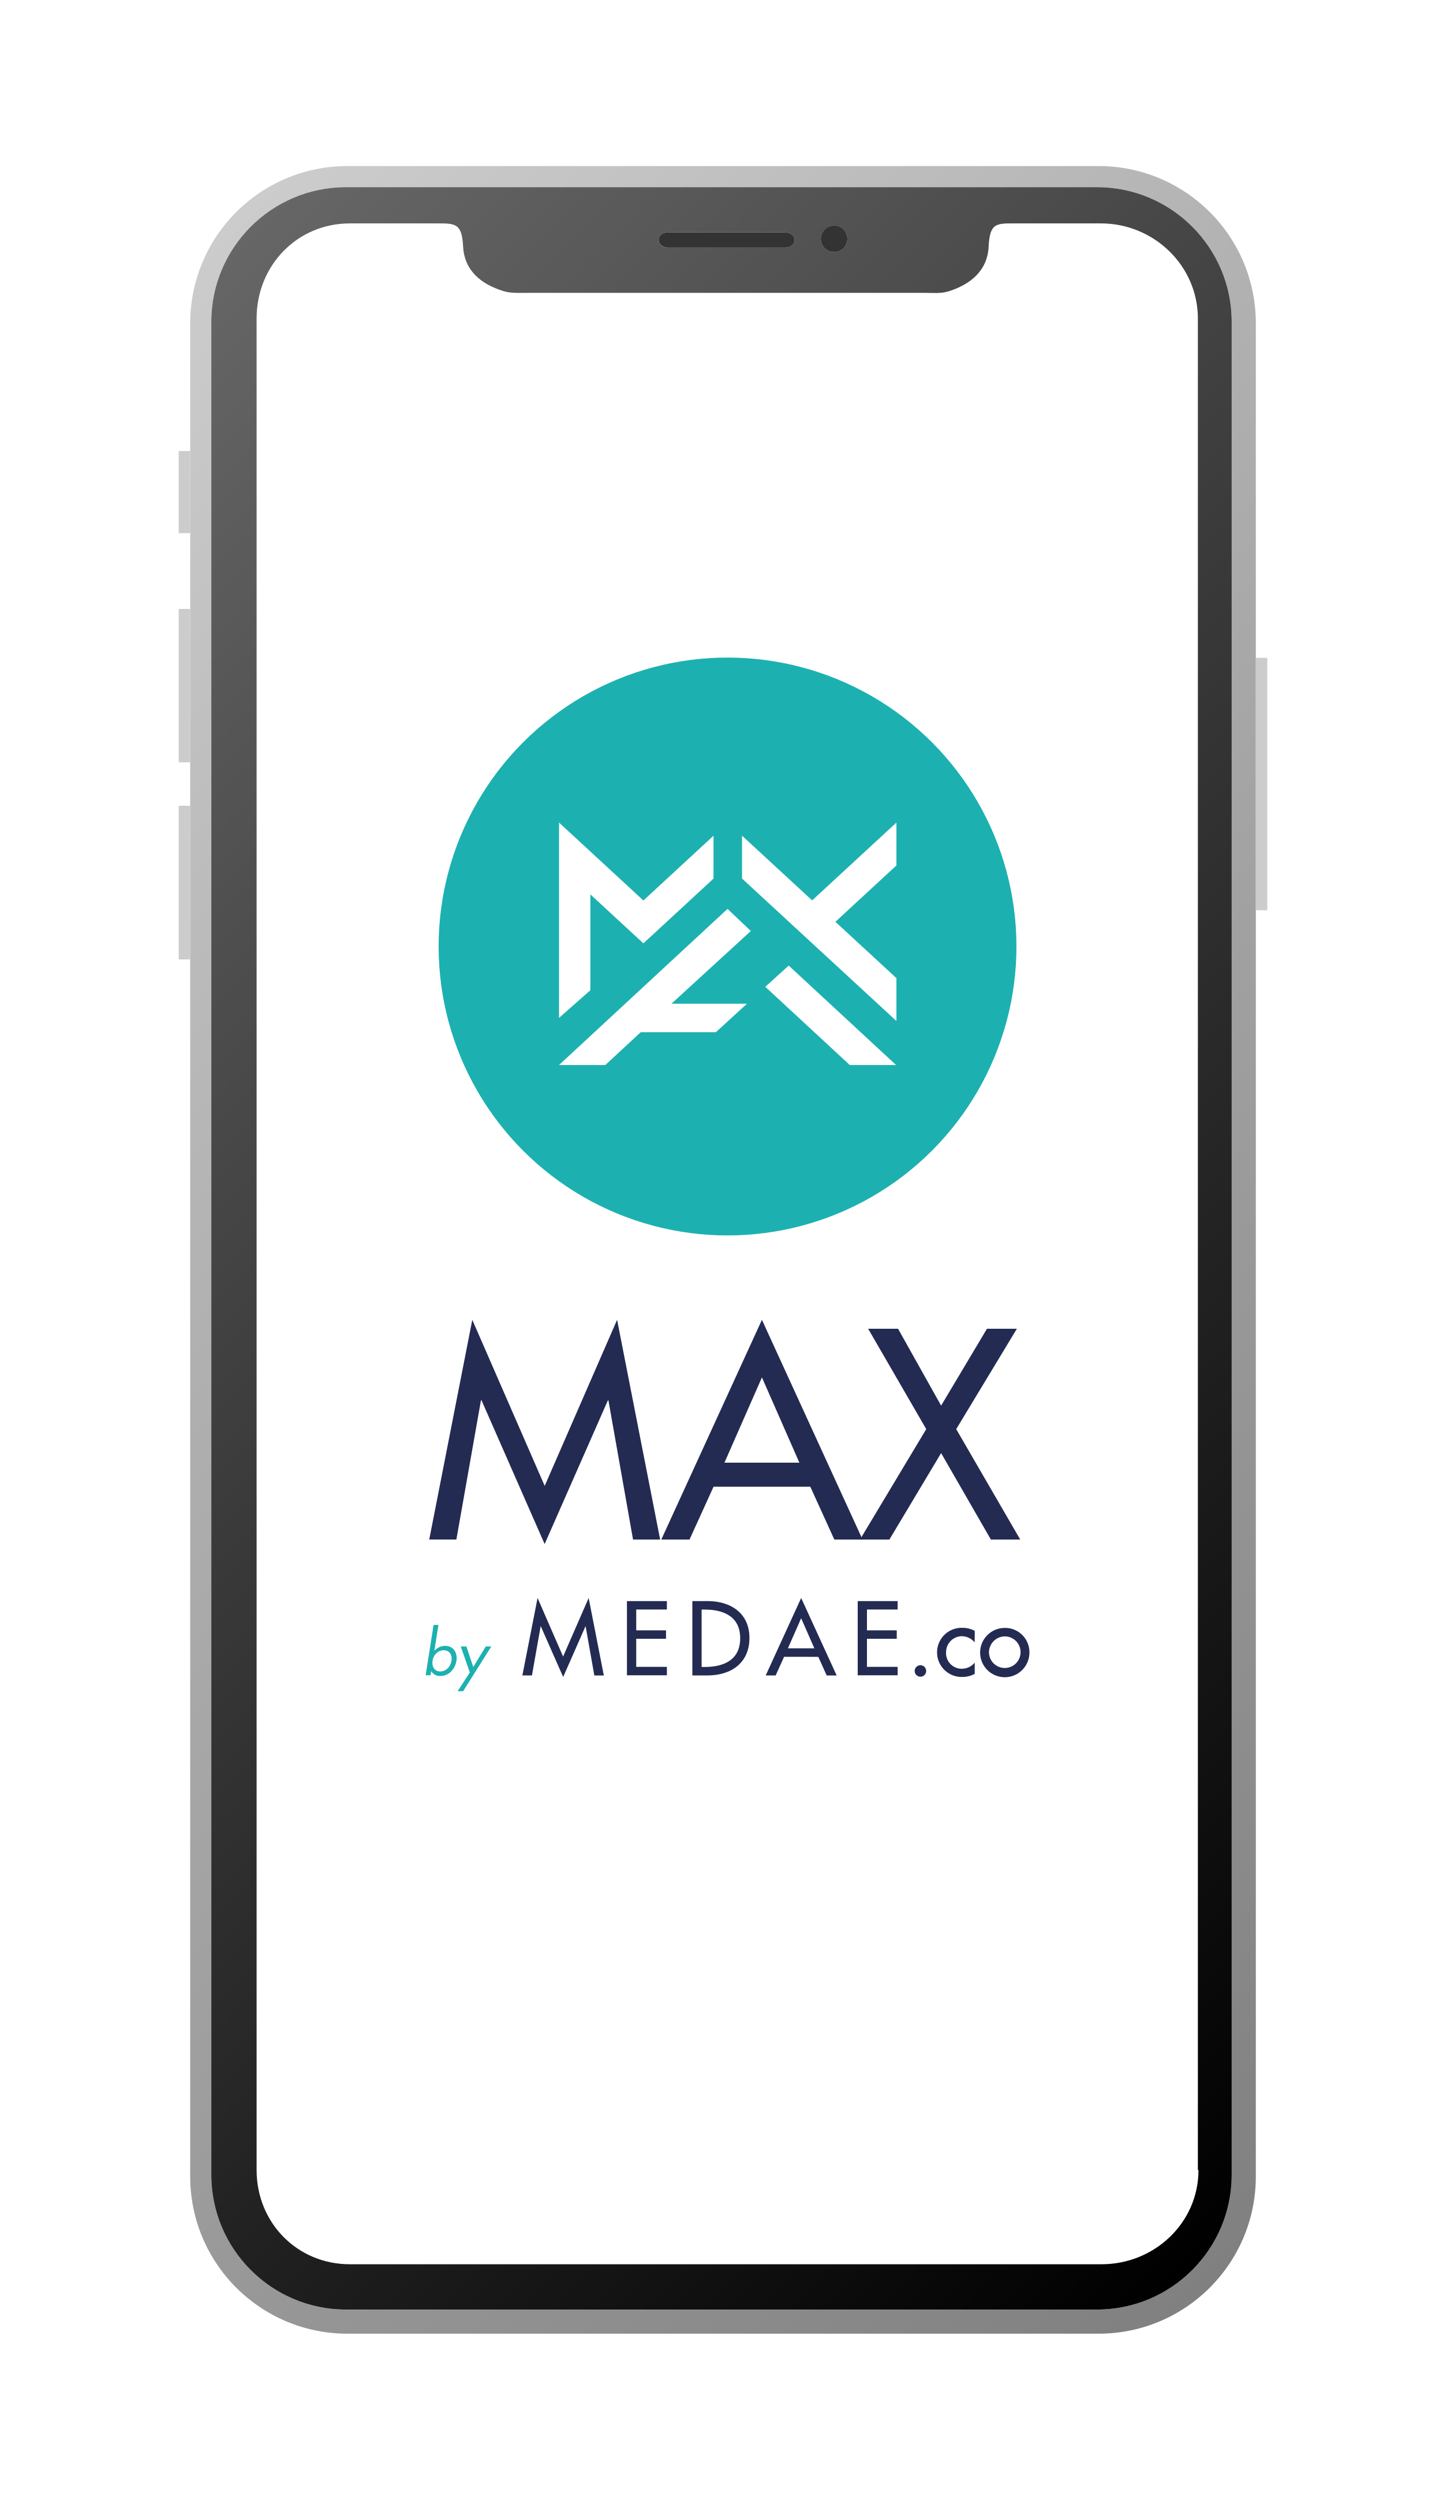 <?xml version="1.0" encoding="utf-8"?>
<!-- Generator: Adobe Illustrator 19.0.0, SVG Export Plug-In . SVG Version: 6.00 Build 0)  -->
<svg version="1.1" id="Layer_1" xmlns="http://www.w3.org/2000/svg" xmlns:xlink="http://www.w3.org/1999/xlink" x="0px" y="0px"
	 viewBox="0 0 478 828" style="enable-background:new 0 0 478 828;" xml:space="preserve">
	<style type="text/css">
		.st0{fill:url(#XMLID_2_);}
		.st1{fill:#CCCCCC;}
		.st2{fill:#ffffff;}
		.st3{fill:url(#XMLID_3_);}
		.st4{fill:#333333;}
	</style>
	<g id="XMLID_424_">
		<linearGradient id="XMLID_2_" gradientUnits="userSpaceOnUse" x1="-12.986" y1="161.514" x2="491.986" y2="666.486">
			<stop  offset="0" style="stop-color:#CCCCCC"/>
			<stop  offset="1" style="stop-color:#808080"/>
		</linearGradient>
		<path id="XMLID_428_" class="st0" d="M416,107.1c0-28.8-23.3-52.1-52.1-52.1H115.1C86.3,55,63,78.3,63,107.1v613.8
			c0,28.8,23.3,52.1,52.1,52.1h248.8c28.8,0,52.1-23.3,52.1-52.1V107.1z M408,720.4c0,24.6-20,44.6-44.6,44.6H114.6
			C90,765,70,745,70,720.4V106.6C70,82,90,62,114.6,62h248.8C388,62,408,82,408,106.6V720.4z"/>
		<polyline id="XMLID_271_" class="st1" points="63,149.4 59.2,149.4 59.2,176.6 63,176.6 	"/>
		<polyline id="XMLID_270_" class="st1" points="416,301.5 419.8,301.5 419.8,217.9 416,217.9 	"/>
		<g id="XMLID_267_">
			<polyline id="XMLID_269_" class="st1" points="63,201.7 59.2,201.7 59.2,252.5 63,252.5 		"/>
			<polyline id="XMLID_268_" class="st1" points="63,266.9 59.2,266.9 59.2,317.8 63,317.8 		"/>
		</g>
		<path id="XMLID_425_" class="st2" d="M364.9,74h-28.5c-6.1,0-8.3-0.1-8.7,7.6c-0.4,8-5.9,12.5-13.3,14.8c-2.5,0.8-5.3,0.6-8,0.6
			h-5.4H180.2h-5.4c-2.7,0-5.5,0.3-8-0.5c-7.4-2.3-13-7-13.3-15c-0.4-7.7-2.6-7.5-8.7-7.5h-28.8C98.4,74,85,88,85,105.5v613.3
			c0,17.5,13.4,31.2,30.9,31.2h249c17.5,0,32.1-13.8,32.1-31.2V105.5C397,88,382.4,74,364.9,74z"/>
		<linearGradient id="XMLID_3_" gradientUnits="userSpaceOnUse" x1="-8.182" y1="166.318" x2="486.182" y2="660.682">
			<stop  offset="0" style="stop-color:#666666"/>
			<stop  offset="1" style="stop-color:#000000"/>
		</linearGradient>
		<path id="XMLID_437_" class="st3" d="M408,106.6C408,82,388,62,363.4,62H114.6C90,62,70,82,70,106.6v613.8C70,745,90,765,114.6,765
			h248.8c24.6,0,44.6-20,44.6-44.6V106.6z M280.7,79.1c0,2.4-2,4.4-4.4,4.4c-2.4,0-4.4-2-4.4-4.4s2-4.4,4.4-4.4
			C278.8,74.8,280.7,76.7,280.7,79.1z M221.2,77h39c1.7,0,3,1,3,2.5s-1.3,2.5-3,2.5h-39c-1.7,0-3-1-3-2.5S219.6,77,221.2,77z
			 M397,718.8c0,17.5-14.6,31.2-32.1,31.2h-249C98.4,750,85,736.2,85,718.8V105.5C85,88,98.4,74,115.9,74h28.8c6.1,0,8.3-0.1,8.7,7.6
			c0.4,8,5.9,12.5,13.3,14.8c2.5,0.8,5.3,0.6,8,0.6h5.4h120.7h5.4c2.7,0,5.5,0.3,8-0.5c7.4-2.3,13-7,13.3-15c0.4-7.7,2.6-7.5,8.7-7.5
			h28.5c17.5,0,32.1,14,32.1,31.5V718.8z"/>
		<circle id="XMLID_429_" class="st4" cx="276.3" cy="79.1" r="4.4"/>
		<path id="XMLID_430_" class="st4" d="M221.2,82h39c1.7,0,3-1,3-2.5s-1.3-2.5-3-2.5h-39c-1.7,0-3,1-3,2.5S219.6,82,221.2,82z"/>
	</g>
	<svg xmlns="http://www.w3.org/2000/svg" viewBox="0 0 286.36 490.22" width="200" x="141" y="-25">
		<defs>
			<style>.cls-1{fill:#1cb1b0;}.cls-2{fill:#fff;}.cls-3{fill:#232b53;}</style>
		</defs>
		<title>Fichier 3</title>
		<g id="Calque_2" data-name="Calque 2">
			<g id="Calque_1-2" data-name="Calque 1">
				<circle class="cls-1" cx="143.18" cy="137.03" r="137.03"/>
				<polygon class="cls-2" points="103.27 115.21 63.25 78.25 63.25 79.75 63.25 98.58 63.25 170.89 78.12 157.78 78.12 112.31 103.27 135.54 136.53 104.82 136.53 84.49 103.27 115.21"/>
				<polygon class="cls-2" points="223.28 78.25 183.31 115.16 150.06 84.48 150.06 104.81 183.26 135.44 183.26 135.54 183.31 135.49 223.28 172.36 223.28 152.03 194.33 125.32 223.28 98.58 223.28 78.25"/>
				<polygon class="cls-2" points="172.18 146.07 161.1 156.15 201.16 193.24 223.11 193.24 172.18 146.07"/>
				<polygon class="cls-2" points="154.22 129.68 143.18 119.19 63.25 193.24 85.21 193.24 102 177.67 137.64 177.67 152.42 164.15 116.6 164.15 154.22 129.68"/>
				<path class="cls-1" d="M3.76,458.8h2.3L4.14,471H4.2a6.91,6.91,0,0,1,5-2.3c4,0,6,3.32,5.39,7.15S11,483,7,483a4.78,4.78,0,0,1-4.32-2.24H2.6l-.29,1.87H0Zm-.47,16.88c-.42,2.65.74,5.16,3.62,5.16s4.91-2.39,5.34-5.13-.93-4.91-3.78-4.91C5.78,470.8,3.69,473.14,3.29,475.68Z"/>
				<path class="cls-1" d="M16.65,469h2.68l3.26,9.72L28.51,469h2.62L17.78,490.22H15.16l5.78-8.89Z"/>
				<path class="cls-3" d="M26.5,352.27h-.27l-11.66,66H1.7L22.12,314.08l34.34,78.76L90.8,314.08l20.42,104.21H98.36l-11.67-66h-.26l-30,68.14Z"/>
				<path class="cls-3" d="M136.55,393.23l-11.4,25.06H111.76l47.73-104.21,47.73,104.21H193.83l-11.4-25.06Zm22.94-51.84-17.77,40.44h35.53Z"/>
				<path class="cls-3" d="M209.87,318.32h14.19l20.42,36.46,21.74-36.46h14.19l-28.77,47.6L282,418.29H268.08l-23.6-41-24.53,41H206l31.42-52.37Z"/>
				<path class="cls-3" d="M54.62,459.45h-.09l-4.12,23.29H45.87L53.08,446l12.11,27.78L77.31,446l7.2,36.76H80l-4.12-23.29h-.09l-10.57,24Z"/>
				<path class="cls-3" d="M95.47,447.47h18.94v4H99.87v9.87H114v4H99.87v13.33h14.54v4H95.47Z"/>
				<path class="cls-3" d="M126.49,447.47h7.3c10.8,0,19.78,5.71,19.78,17.45,0,12-8.79,17.82-19.92,17.82h-7.16Zm4.4,31.25h1.54c9,0,16.75-3.37,16.75-13.61s-7.77-13.61-16.75-13.61h-1.54Z"/>
				<path class="cls-3" d="M170,473.9l-4,8.84h-4.72L178.1,446l16.84,36.76h-4.72l-4-8.84Zm8.09-18.29-6.27,14.27h12.54Z"/>
				<path class="cls-3" d="M204.92,447.47h18.94v4H209.31v9.87h14.13v4H209.31v13.33h14.55v4H204.92Z"/>
				<path class="cls-3" d="M237.38,480.78a2.72,2.72,0,0,1-5.43,0,2.72,2.72,0,1,1,5.43,0Z"/>
				<path class="cls-3" d="M260.39,467.07a8,8,0,0,0-6.26-2.94,7.57,7.57,0,0,0-7.3,7.67,7.39,7.39,0,0,0,7.58,7.76,7.85,7.85,0,0,0,6-2.9V482a12.19,12.19,0,0,1-6,1.45,11.65,11.65,0,1,1,.23-23.29,11.86,11.86,0,0,1,5.8,1.45Z"/>
				<path class="cls-3" d="M286.36,471.84a11.69,11.69,0,1,1-11.69-11.64A11.51,11.51,0,0,1,286.36,471.84Zm-19.18,0a7.49,7.49,0,1,0,7.49-7.62A7.61,7.61,0,0,0,267.18,471.84Z"/>
			</g>
		</g>
	</svg>
</svg>
